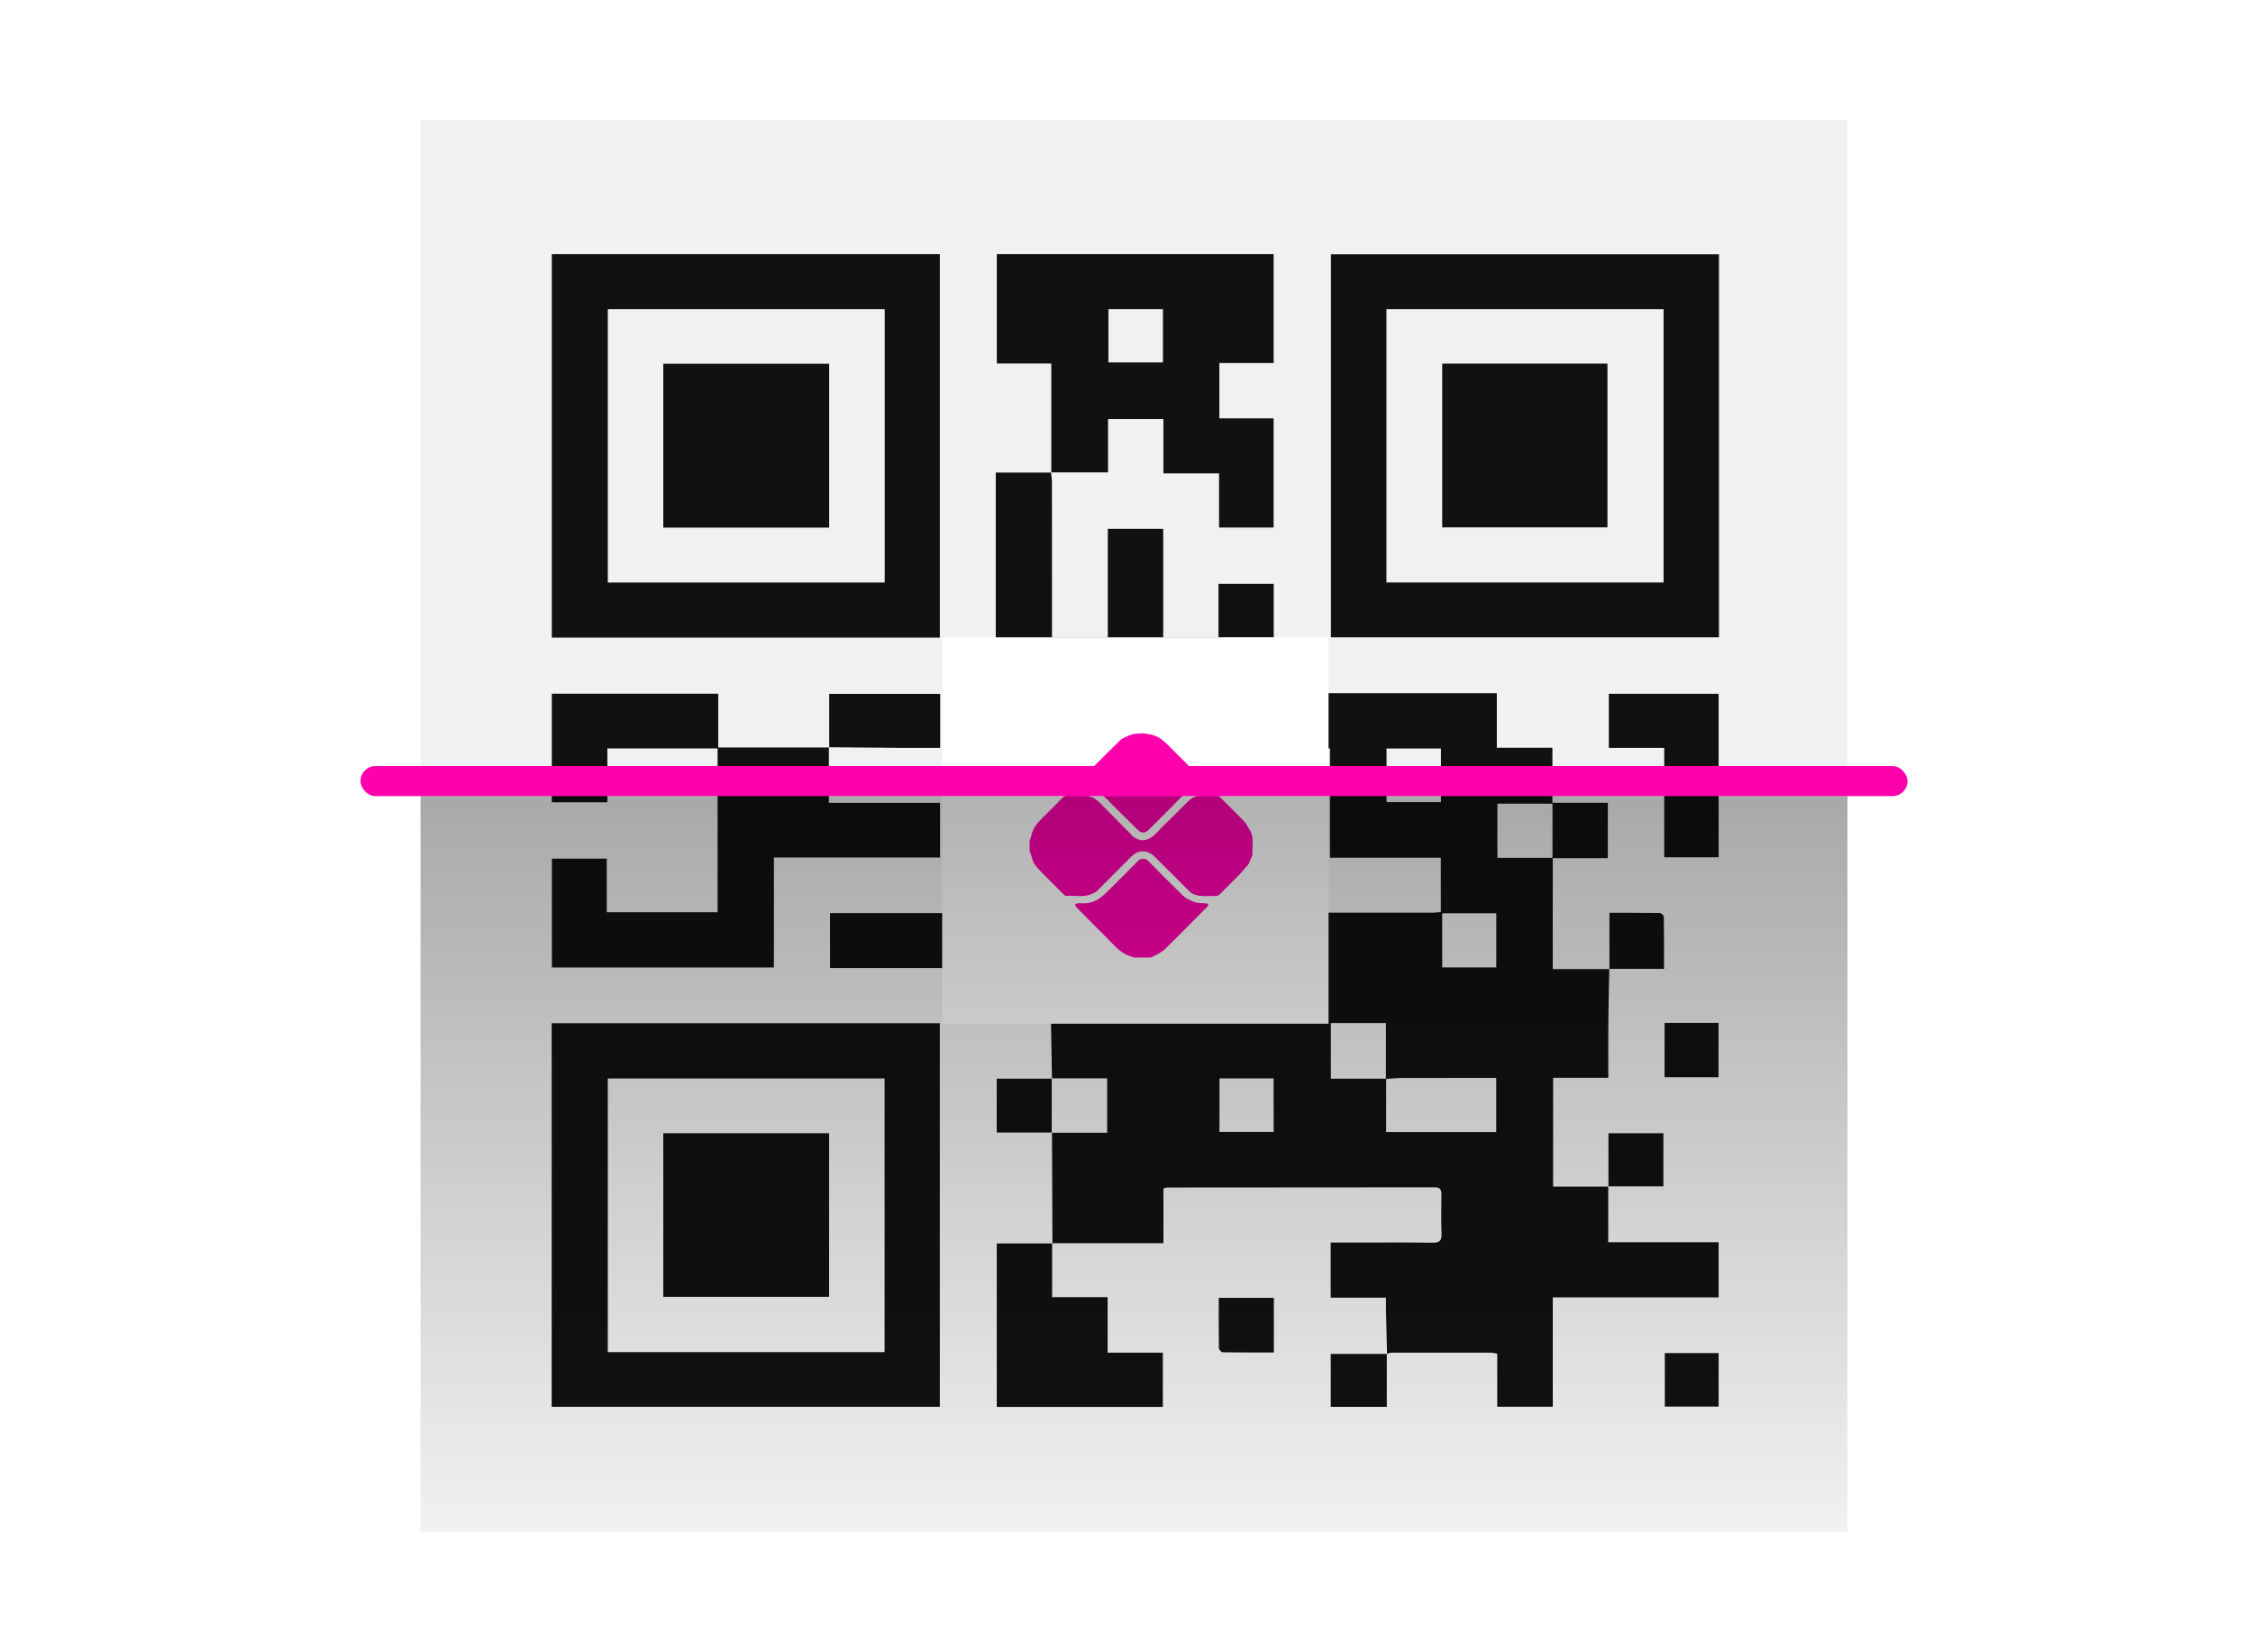 <svg width="150" height="110" viewBox="0 0 150 110" fill="none" xmlns="http://www.w3.org/2000/svg">
<rect width="150" height="110" fill="white"/>
<rect x="28" y="8" width="95" height="94" fill="#F1F1F3"/>
<path d="M92.347 90.135C92.323 89.164 92.298 88.193 92.276 87.222C92.271 86.975 92.276 86.727 92.276 86.392H88.595V82.722C89.195 82.722 89.768 82.722 90.343 82.722C92.022 82.722 93.701 82.706 95.379 82.732C95.85 82.739 95.992 82.594 95.975 82.133C95.942 81.263 95.956 80.392 95.97 79.522C95.975 79.185 95.871 79.042 95.51 79.043C89.581 79.052 83.654 79.052 77.725 79.055C77.667 79.055 77.608 79.082 77.459 79.121V82.763H70.048L70.068 82.782C70.058 80.32 70.049 77.857 70.039 75.396L70.022 75.412H73.712V71.789H70.022L70.038 71.809C70.017 70.543 69.994 69.276 69.973 68.011C70.177 68.032 70.382 68.069 70.585 68.07C72.655 68.076 74.726 68.074 76.796 68.072C76.997 68.072 77.196 68.053 77.466 68.039V64.483H81.167V68.028H84.842C84.842 67.489 84.84 66.995 84.842 66.501C84.855 64.556 84.87 62.612 84.883 60.667L84.866 60.683C85.027 60.709 85.186 60.759 85.347 60.759C88.704 60.764 92.063 60.763 95.42 60.76C95.58 60.76 95.74 60.733 95.927 60.717V57.104H88.544V49.826H77.451V53.46H70.085V60.789H73.714V64.439H69.982V68.022H66.329V64.445H55.262V60.788H66.296V31.46H69.993L69.977 31.446C69.998 31.671 70.035 31.895 70.037 32.119C70.04 35.311 70.039 38.501 70.039 41.693V42.424H73.754V35.209H77.445V42.429H81.126V38.869H84.802V42.458H81.187V46.151H99.655V49.784H103.356V53.449H107.046V57.132C105.796 57.132 104.579 57.132 103.362 57.132C103.362 55.918 103.362 54.705 103.362 53.505H99.694V57.114H103.379V64.516H107.154L107.143 64.505C107.122 65.641 107.091 66.777 107.081 67.912C107.069 69.171 107.078 70.429 107.078 71.754H103.402V78.996H107.091L107.073 78.978V82.698H114.422V86.372H103.381V93.654H99.683V90.123C99.509 90.091 99.393 90.052 99.278 90.052C97.082 90.048 94.887 90.048 92.691 90.052C92.572 90.052 92.453 90.099 92.334 90.124L92.348 90.137L92.347 90.135ZM92.273 71.829V68.109H88.605V71.814H92.287V75.363H99.616V71.76C97.509 71.76 95.444 71.757 93.378 71.764C93.01 71.764 92.642 71.808 92.275 71.83L92.273 71.829ZM81.19 71.79V75.357H84.795V71.79H81.19ZM99.62 60.798H96.019V64.403H99.62V60.798ZM95.936 49.833H92.314V53.399H95.936V49.833Z" fill="#111111"/>
<path d="M62.571 93.657H36.73V68.119H62.571V93.657ZM58.895 90.017V71.797H40.465V90.017H58.895Z" fill="#111111"/>
<path d="M62.573 42.449H36.738V16.921H62.573V42.449ZM58.903 20.585H40.467V38.782H58.903V20.583V20.585Z" fill="#111111"/>
<path d="M114.445 16.93V42.429H88.609V16.93H114.445ZM92.306 38.778H110.758V20.585H92.306V38.778Z" fill="#111111"/>
<path d="M55.186 49.744V53.453H62.585V57.089H51.526V64.406H36.745V57.166H40.396V60.731H47.775V49.829H40.437V53.413H36.738V46.185H47.819V49.762H55.207L55.186 49.743V49.744Z" fill="#111111"/>
<path d="M69.994 31.46V24.2H66.367V16.921H84.797V24.169H81.183V27.851H84.794V35.12H81.163V31.517H77.457V27.901H73.771V31.448C72.478 31.448 71.228 31.448 69.979 31.448L69.994 31.46ZM77.428 20.585H73.797V24.129H77.428V20.585Z" fill="#111111"/>
<path d="M70.047 82.766V86.357H73.743V90.052H77.419V93.663H66.363V82.782C67.604 82.782 68.835 82.782 70.067 82.782L70.048 82.765L70.047 82.766Z" fill="#111111"/>
<path d="M110.8 49.793H107.113V46.19H114.423V57.072H110.8V49.791V49.793Z" fill="#111111"/>
<path d="M55.207 49.763V46.195H62.594V49.792C61.695 49.792 60.83 49.797 59.965 49.792C58.373 49.78 56.781 49.763 55.188 49.747L55.207 49.764V49.763Z" fill="#111111"/>
<path d="M84.811 86.405V90.04C83.664 90.04 82.534 90.046 81.405 90.027C81.315 90.026 81.154 89.857 81.153 89.762C81.135 88.653 81.142 87.543 81.142 86.403H84.811V86.405Z" fill="#111111"/>
<path d="M107.153 64.515V60.77C108.247 60.77 109.377 60.764 110.505 60.782C110.6 60.783 110.772 60.942 110.773 61.031C110.792 62.143 110.786 63.255 110.786 64.5C109.521 64.5 108.33 64.5 107.141 64.5L107.153 64.513V64.515Z" fill="#111111"/>
<path d="M110.824 68.098H114.416V71.715H110.824V68.098Z" fill="#111111"/>
<path d="M70.038 75.398H66.359V71.812H70.037L70.021 71.792C70.021 72.999 70.021 74.206 70.021 75.414L70.038 75.398Z" fill="#111111"/>
<path d="M107.088 78.996V75.442H110.745V78.98C109.518 78.98 108.295 78.98 107.07 78.98L107.087 78.996H107.088Z" fill="#111111"/>
<path d="M92.33 90.123V93.66H88.598V90.134C89.851 90.134 91.097 90.134 92.344 90.134L92.331 90.122L92.33 90.123Z" fill="#111111"/>
<path d="M110.84 90.08H114.424V93.642H110.84V90.08Z" fill="#111111"/>
<path d="M84.882 60.668H81.172V57.152H84.862C84.862 58.346 84.862 59.517 84.863 60.687C84.864 60.686 84.882 60.668 84.882 60.668Z" fill="#111111"/>
<path d="M55.199 75.442V86.335H44.16V75.442H55.199Z" fill="#111111"/>
<path d="M55.204 24.218V35.126H44.16V24.218H55.204Z" fill="#111111"/>
<path d="M96.019 24.207H107.021V35.109H96.019V24.207Z" fill="#111111"/>
<path d="M88.452 42.429H62.727V68.154H88.452V42.429Z" fill="white"/>
<path d="M68.551 55.938C68.571 55.904 68.598 55.873 68.609 55.837C68.664 55.655 68.695 55.465 68.769 55.293C68.905 54.976 69.135 54.723 69.377 54.482C69.84 54.021 70.302 53.559 70.761 53.094C70.844 53.009 70.933 52.963 71.056 52.966C71.406 52.972 71.757 52.977 72.107 52.966C72.55 52.951 72.903 53.126 73.206 53.433C73.853 54.086 74.501 54.737 75.148 55.39C75.209 55.452 75.278 55.511 75.326 55.582C75.449 55.757 75.648 55.827 75.822 55.896C75.998 55.964 76.205 55.952 76.405 55.876C76.854 55.708 77.098 55.311 77.423 55.007C77.761 54.691 78.083 54.36 78.412 54.033C78.661 53.787 78.906 53.536 79.16 53.294C79.37 53.094 79.636 52.988 79.921 52.973C80.276 52.954 80.633 52.977 80.99 52.964C81.197 52.957 81.272 53.124 81.383 53.232C81.853 53.686 82.31 54.152 82.77 54.612C82.963 54.806 83.085 55.045 83.22 55.28C83.517 55.8 83.356 56.355 83.382 56.894C83.387 57.003 83.293 57.117 83.251 57.231C83.198 57.373 83.157 57.514 83.043 57.63C82.875 57.8 82.735 57.998 82.568 58.172C82.251 58.501 81.92 58.819 81.598 59.142C81.452 59.288 81.314 59.442 81.162 59.581C81.116 59.623 81.035 59.645 80.969 59.647C80.612 59.652 80.254 59.672 79.901 59.639C79.643 59.614 79.382 59.526 79.186 59.34C78.872 59.041 78.576 58.722 78.269 58.415C78.006 58.151 77.737 57.893 77.472 57.631C77.269 57.429 77.073 57.22 76.864 57.023C76.586 56.761 76.256 56.612 75.871 56.698C75.609 56.757 75.409 56.935 75.221 57.125C74.822 57.53 74.417 57.93 74.017 58.332C73.716 58.635 73.419 58.943 73.117 59.243C72.969 59.39 72.794 59.482 72.592 59.554C72.064 59.745 71.524 59.6 70.994 59.644C70.95 59.648 70.893 59.614 70.858 59.581C70.601 59.331 70.346 59.079 70.094 58.824C69.747 58.474 69.389 58.133 69.06 57.766C68.905 57.591 68.767 57.391 68.714 57.146C68.677 56.977 68.607 56.814 68.551 56.648C68.551 56.41 68.551 56.173 68.551 55.935V55.938Z" fill="#FF00AD"/>
<path d="M75.434 63.742C75.418 63.724 75.404 63.697 75.385 63.693C74.899 63.581 74.525 63.295 74.187 62.944C73.723 62.463 73.245 61.995 72.774 61.52C72.398 61.142 72.02 60.764 71.648 60.382C71.609 60.342 71.578 60.258 71.594 60.215C71.609 60.175 71.693 60.146 71.749 60.14C71.861 60.129 71.974 60.133 72.086 60.138C72.688 60.162 73.164 59.895 73.579 59.495C74.022 59.069 74.456 58.634 74.892 58.2C75.189 57.904 75.485 57.604 75.779 57.303C75.952 57.127 76.252 57.121 76.428 57.298C77.191 58.066 77.949 58.839 78.724 59.594C78.941 59.806 79.217 59.939 79.512 60.047C79.775 60.142 80.031 60.12 80.291 60.14C80.343 60.144 80.434 60.174 80.437 60.201C80.444 60.253 80.417 60.328 80.378 60.367C79.842 60.91 79.303 61.449 78.764 61.989C78.35 62.402 77.945 62.825 77.519 63.224C77.365 63.369 77.162 63.464 76.976 63.571C76.859 63.638 76.731 63.687 76.607 63.743H75.431L75.434 63.742Z" fill="#FF00AD"/>
<path d="M75.987 48.805C76.248 48.846 76.515 48.86 76.764 48.936C77.135 49.049 77.442 49.277 77.716 49.553C78.546 50.389 79.381 51.219 80.213 52.053C80.284 52.123 80.355 52.196 80.418 52.273C80.494 52.365 80.462 52.445 80.345 52.455C80.25 52.462 80.154 52.462 80.059 52.457C79.627 52.439 79.27 52.627 78.925 52.856C78.508 53.133 78.213 53.534 77.857 53.873C77.516 54.198 77.191 54.538 76.857 54.87C76.725 55.002 76.583 55.126 76.453 55.26C76.248 55.477 75.98 55.48 75.767 55.267C75.189 54.692 74.608 54.122 74.029 53.549C73.862 53.383 73.716 53.192 73.532 53.052C73.271 52.852 73.012 52.657 72.686 52.543C72.386 52.44 72.094 52.476 71.798 52.454C71.72 52.447 71.605 52.489 71.591 52.376C71.582 52.312 71.634 52.222 71.687 52.17C72.072 51.773 72.462 51.383 72.852 50.994C73.427 50.419 74 49.841 74.584 49.278C74.699 49.169 74.861 49.105 75.008 49.033C75.314 48.885 75.636 48.796 75.983 48.843C75.983 48.831 75.986 48.817 75.987 48.805Z" fill="#FF00AD"/>
<rect opacity="0.3" x="28" y="53" width="95" height="49" fill="url(#paint0_linear_3265_15773)"/>
<rect x="24" y="51" width="103" height="2" rx="1" fill="#FF00AD"/>
<defs>
<linearGradient id="paint0_linear_3265_15773" x1="75.5" y1="53" x2="75.5" y2="102" gradientUnits="userSpaceOnUse">
<stop/>
<stop offset="1" stop-opacity="0"/>
</linearGradient>
</defs>
</svg>
